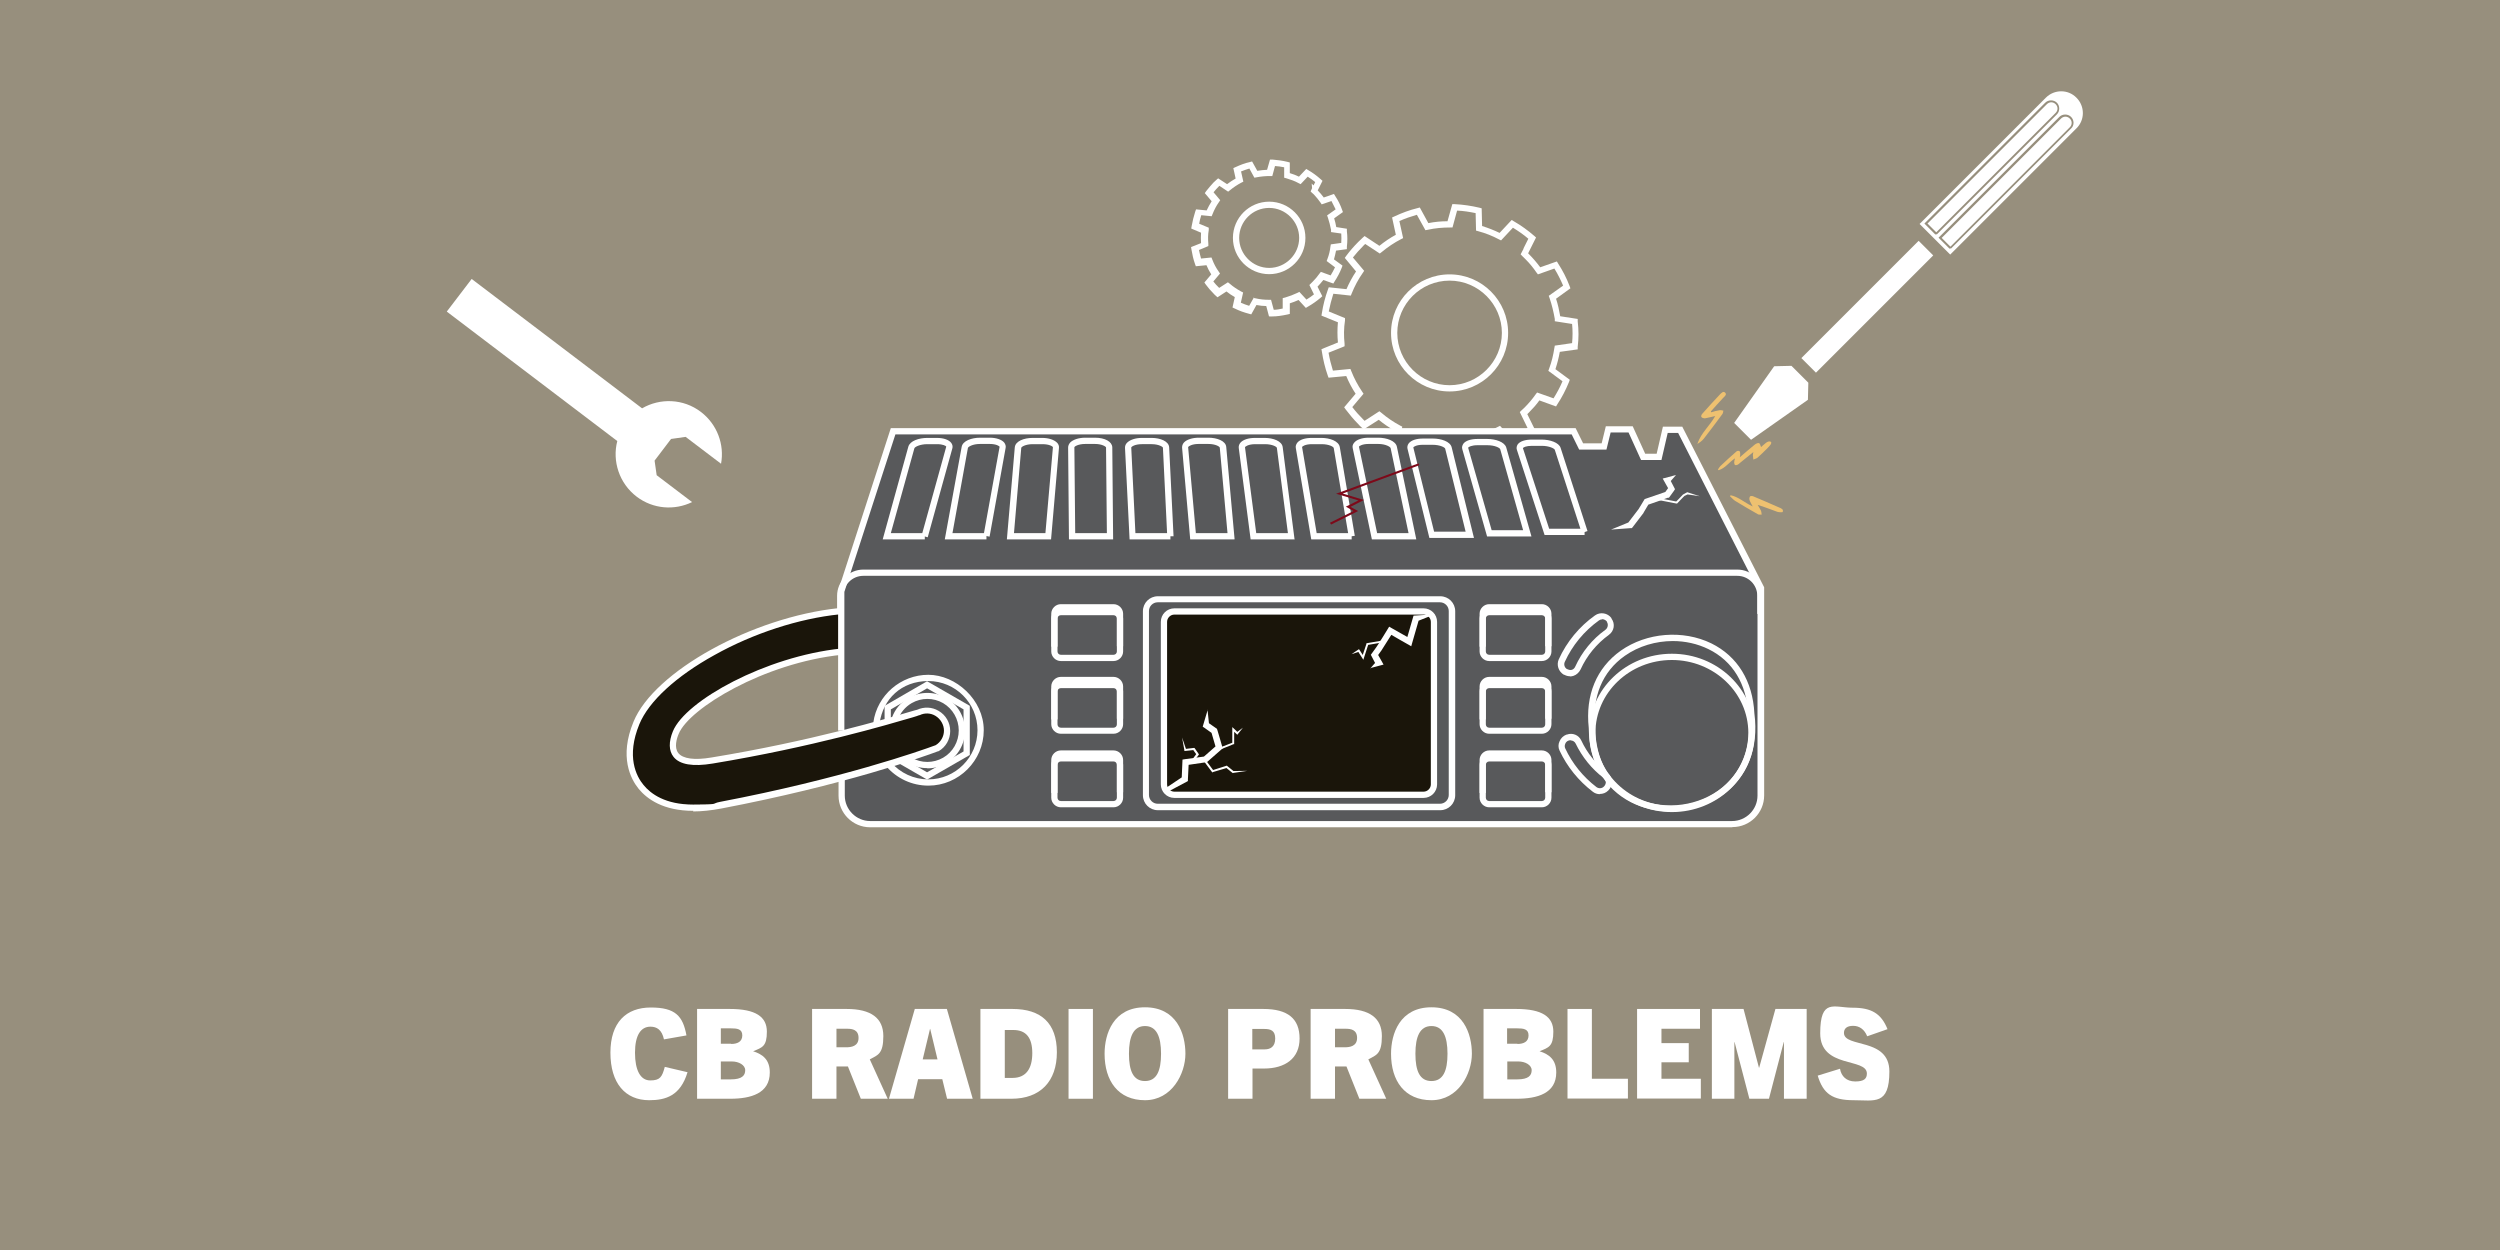 <svg viewBox="0 0 1200 600" version="1.1" xmlns="http://www.w3.org/2000/svg" id="Layer_1">
  
  <defs>
    <style>
      .st0 {
        fill: #7d0919;
      }

      .st1 {
        fill: #fff;
      }

      .st2 {
        isolation: isolate;
      }

      .st3 {
        fill: #eec170;
      }

      .st4 {
        fill: #1a150a;
      }

      .st5 {
        fill: #58595b;
      }

      .st6 {
        fill: #978f7d;
      }
    </style>
  </defs>
  <g id="bg">
    <rect height="5298.2" width="6855" y="-789.1" x="-1512.1" class="st6"></rect>
  </g>
  <g id="Layer_3">
    <path d="M695.8,187.9c-15.5,0-28.1-12.6-28.1-28.1s12.6-28.1,28.1-28.1,28.1,12.6,28.1,28.1-12.6,28.1-28.1,28.1ZM695.8,134.7c-13.9,0-25.1,11.3-25.1,25.1s11.3,25.1,25.1,25.1,25.1-11.3,25.1-25.1-11.3-25.1-25.1-25.1Z" class="st1"></path>
    <path d="M696.5,221.7l-2.2-8.2c-3,0-6.1-.4-9.1-1l-4.2,7.5-1.1-.3c-3.8-1-7.6-2.4-11.1-4.1l-1.1-.5,1.9-8.3c-2.7-1.5-5.4-3.3-7.8-5.3l-7.2,4.6-.9-.8c-.6-.5-1.2-1.1-1.7-1.7-2.2-2.2-4.2-4.6-6.1-7.1l-.7-1,5.5-6.5c-1.8-2.7-3.3-5.6-4.5-8.5l-8.5.8-.4-1.1c-1.3-3.7-2.2-7.5-2.8-11.4l-.2-1.2,7.9-3.2c-.3-3.2-.3-6.5,0-9.7l-7.9-3.2.2-1.2c.6-3.9,1.6-7.7,2.9-11.3l.4-1.1,8.5.9c1.3-3,2.8-5.8,4.6-8.5l-5.4-6.5.7-1c1.7-2.3,3.7-4.6,5.8-6.7.7-.7,1.4-1.4,2.1-2l.9-.8,7.1,4.7c2.5-2,5.1-3.8,7.9-5.3l-1.8-8.3,1.1-.5c3.6-1.7,7.4-3.1,11.1-4l1.1-.3,4.1,7.5c3-.6,6.1-.9,9.2-.9l2.3-8.2h1.2c4,.2,8,.8,11.8,1.7l1.1.3.2,8.5c2.9.9,5.7,2,8.4,3.3l5.8-6.2,1,.6c3.5,2,6.8,4.4,9.8,7l.9.8-3.8,7.6.3.3c2,2,3.8,4.1,5.5,6.4l8-2.8.6,1c2.2,3.4,4.1,7.1,5.5,10.8l.4,1.1-6.9,5c.9,2.7,1.5,5.5,2,8.4l8.4,1.3v1.2c.5,4.1.5,8.1,0,12.2v1.2c-.1,0-8.6,1.2-8.6,1.2-.5,2.8-1.2,5.6-2.1,8.3l6.9,5.1-.4,1.1c-1.5,3.7-3.4,7.4-5.6,10.7l-.6,1-8-2.9c-1.5,2.1-3.2,4-5.1,5.9-.2.2-.4.4-.7.7l3.8,7.7-.9.8c-3,2.6-6.4,4.9-9.9,6.9l-1,.6-5.8-6.3c-2.7,1.3-5.4,2.4-8.3,3.2l-.2,8.6-1.1.3c-3.9.9-7.9,1.4-11.9,1.5h-1.2ZM683.7,209.1l1.1.2c3.6.8,7.2,1.2,10.7,1.2h1.2s2.2,8.1,2.2,8.1c3-.2,6-.5,9-1.2l.2-8.4,1.1-.3c3.4-.9,6.7-2.2,9.8-3.8l1-.5,5.7,6.2c2.6-1.6,5.1-3.3,7.5-5.2l-3.7-7.6.8-.8c.5-.4.9-.9,1.4-1.3,2-2,3.8-4.1,5.4-6.4l.7-.9,7.9,2.8c1.6-2.6,3.1-5.3,4.3-8.2l-6.8-5,.4-1.1c1.2-3.2,2-6.6,2.5-9.9l.2-1.1,8.3-1.2c.3-3.1.3-6.2,0-9.2l-8.3-1.3v-1.1c-.6-3.4-1.4-6.8-2.5-10l-.4-1.1,6.9-4.9c-1.2-2.8-2.6-5.6-4.2-8.2l-7.9,2.8-.7-.9c-1.5-2.2-3.2-4.3-5.1-6.2l-.7-.7c-.2-.2-.3-.3-.5-.5-.2-.2-.4-.3-.5-.5l-.8-.8,1.4-2.7v-.2h0c0,0,2.3-4.6,2.3-4.6-2.3-2-4.8-3.7-7.4-5.3l-5.7,6.1-1-.5c-3.2-1.7-6.5-3-9.9-3.9l-1.1-.3-.2-8.4c-2.9-.6-5.9-1.1-8.9-1.2l-2.2,8.1h-1.1c-3.6,0-7.3.3-10.8,1.1l-1.1.2-4.1-7.4c-2.8.8-5.7,1.8-8.4,3l1.8,8.2-1,.5c-3.3,1.7-6.4,3.8-9.3,6.2l-.9.7-7-4.6c-.4.4-.8.7-1.1,1.1-1.7,1.7-3.3,3.5-4.8,5.4l5.4,6.4-.6.9c-2.2,3.1-4,6.5-5.4,10l-.4,1-8.4-.9c-.9,2.8-1.6,5.6-2.2,8.5l7.8,3.2v1.1c-.6,3.8-.6,7.6-.2,11.3v1.1c.1,0-7.7,3.1-7.7,3.1.5,2.9,1.2,5.7,2.1,8.6l8.4-.8.4,1c1.4,3.5,3.1,6.8,5.3,10l.6.9-5.4,6.4c1.6,2.1,3.3,4,5.1,5.8.3.3.5.5.8.8l7.1-4.6.9.7c2.8,2.4,5.9,4.5,9.1,6.2l1,.5-1.9,8.2c2.7,1.2,5.5,2.3,8.4,3.1l4.1-7.4Z" class="st1"></path>
    <path d="M609.2,131.6c-9.6,0-17.4-7.8-17.4-17.4s7.8-17.4,17.4-17.4,17.4,7.8,17.4,17.4-7.8,17.4-17.4,17.4ZM609.2,99.8c-8,0-14.4,6.5-14.4,14.4s6.5,14.4,14.4,14.4,14.4-6.5,14.4-14.4-6.5-14.4-14.4-14.4Z" class="st1"></path>
    <path d="M609.1,151.8l-1.3-4.9c-1.6,0-3.1-.2-4.7-.5l-2.5,4.5-1.1-.3c-2.3-.6-4.6-1.4-6.8-2.5l-1.1-.5,1.1-5c-1.4-.8-2.8-1.7-4-2.7l-4.3,2.8-.9-.8c-.4-.3-.7-.7-1-1-1.4-1.4-2.6-2.8-3.7-4.3l-.7-1,3.3-3.9c-.9-1.4-1.7-2.9-2.3-4.4l-5.1.5-.4-1.1c-.8-2.2-1.3-4.6-1.7-6.9l-.2-1.2,4.8-1.9c-.1-1.7-.1-3.4,0-5l-4.7-2,.2-1.2c.4-2.3,1-4.7,1.7-6.9l.4-1.1,5.1.5c.7-1.5,1.5-3,2.4-4.4l-3.3-3.9.7-1c1.1-1.4,2.3-2.8,3.5-4.1.4-.4.8-.8,1.3-1.2l.9-.8,4.3,2.8c1.3-1,2.7-1.9,4.1-2.7l-1.1-5,1.1-.5c2.2-1,4.4-1.9,6.8-2.4l1.1-.3,2.5,4.5c1.6-.3,3.2-.4,4.7-.5l1.4-4.9h1.2c2.4.2,4.8.5,7.2,1.1l1.1.3v5.1c1.6.5,3,1,4.4,1.7l3.5-3.7,1,.6c2.1,1.2,4.1,2.7,5.9,4.3l.9.8-2.3,4.6c1.1,1.1,2,2.2,2.9,3.4l4.9-1.7.6,1c1.4,2.1,2.5,4.3,3.3,6.6l.4,1.1-4.2,3c.4,1.4.8,2.8,1,4.2l5.1.8v1.2c.3,2.4.3,4.9,0,7.4v1.2c-.1,0-5.2.7-5.2.7-.3,1.4-.6,2.9-1,4.2l4.1,3-.4,1.1c-.9,2.3-2.1,4.5-3.4,6.5l-.6,1-4.8-1.7c-.9,1.1-1.8,2.2-2.8,3.2,0,0,0,0,0,0l2.3,4.6-.9.8c-1.9,1.6-3.9,3-6,4.2l-1,.6-3.5-3.8c-1.4.6-2.8,1.2-4.2,1.6v5.1c-.1,0-1.3.3-1.3.3-2.4.5-4.8.9-7.2.9h-1.2ZM601.6,143l1.1.2c2.1.5,4.2.7,6.3.7h1.1s1.3,4.8,1.3,4.8c1.4,0,2.9-.3,4.3-.6v-5c.1,0,1.2-.3,1.2-.3,2-.6,3.9-1.3,5.8-2.2l1-.5,3.4,3.7c1.3-.8,2.5-1.6,3.6-2.5l-2.2-4.5.8-.8c.3-.3.5-.5.8-.8,1.2-1.2,2.3-2.5,3.2-3.8l.7-.9,4.7,1.7c.8-1.3,1.5-2.6,2.1-3.9l-4-3,.4-1.1c.7-1.8,1.2-3.8,1.4-5.8l.2-1.1,5-.7c.1-1.5.1-3,0-4.5l-4.9-.7v-1.1c-.4-2-.9-4-1.5-5.8l-.4-1.1,4.1-2.9c-.6-1.3-1.3-2.7-2-4l-4.7,1.6-.6-.9c-.9-1.3-1.9-2.5-3-3.7l-.3-.3c-.2-.2-.4-.4-.6-.5l-.8-.8.7-1.6-.2-2.2.9.9.8-1.6c-1.1-.9-2.3-1.8-3.6-2.6l-3.4,3.6-1-.5c-1.8-1-3.8-1.7-5.8-2.3l-1.1-.3v-5c-1.5-.3-2.9-.5-4.4-.6l-1.3,4.8h-1.1c-2.1,0-4.3.2-6.4.6l-1.1.2-2.4-4.4c-1.4.4-2.7.9-4,1.4l1.1,4.9-1,.5c-1.9,1-3.7,2.2-5.4,3.6l-.9.7-4.2-2.8c-.1.1-.2.2-.3.3-.9.9-1.7,1.8-2.5,2.8l3.2,3.8-.6.9c-1.3,1.8-2.3,3.8-3.1,5.8l-.4,1-5-.5c-.4,1.3-.8,2.7-1,4.1l4.6,1.9v1.1c-.4,2.2-.4,4.4-.2,6.6v1.1c.1,0-4.5,1.9-4.5,1.9.3,1.4.6,2.7,1,4.1l5-.5.4,1c.8,2.1,1.8,4,3.1,5.8l.6.9-3.2,3.8c.8,1,1.7,2.1,2.7,3,0,0,0,0,.1.1l4.2-2.7.9.7c1.6,1.4,3.4,2.6,5.4,3.7l1,.5-1.1,4.9c1.3.6,2.7,1.1,4,1.5l2.5-4.4Z" class="st1"></path>
    <g>
      <path d="M428.8,207l-25.1,76.5.2,98.4s-.2,13.6,16.3,13.9c16.5.3,409.1,0,409.1,0,0,0,15.4.3,15.4-15.7v-98.1l-38.2-75.6h-7.2l-3,12.9-6.8.9-7.6-15.2-9.9,1-3.1,8.6-9.8-.4-3.6-7.3h-326.6,0Z" class="st5"></path>
      <path d="M403.7,293.7s-33,3.7-50.7,13.9-36.1,18.6-45.5,35-4.5,28.2-2.9,30.6,6,10.5,18.3,12.5,33.2,0,60.7-7.1,57-16.7,57-16.7l9.3-3s5.1-2.5,4.8-5.9c-.3-3.4-3.1-8.6-3.1-8.6,0,0-.8-3.4-4.2-3.4s-9.9,1.6-9.9,1.6l-40.3,11.2-41.6,8.4s-12.8,3.9-19.1,3.4-12.3-1-12.8-5.2,1.3-14.4,13.3-22.2,31.4-17.3,46.6-20.9c15.2-3.7,20.1-4.7,20.1-4.7v-18.8h0Z" class="st4"></path>
      <g>
        <path d="M831.4,397.1h-413.7c-8.4,0-15.2-6.8-15.2-15.2v-9h3v9c0,6.7,5.5,12.2,12.2,12.2h413.7c6.7,0,12.2-5.5,12.2-12.2v-99.2l-38.1-74.9h-5l-3,13h-9.8l-6-13.2h-8.6l-2,8.2h-13.1l-3.6-7.3h-324.6l-24.5,75.6v66.6h-3v-67.1l25.3-78.1h328.7l3.6,7.3h8.9l2-8.2h12.9l6,13.2h5.5l3-13h9.3l.4.8,38.9,76.3v99.9c0,8.4-6.8,15.2-15.2,15.2Z" class="st1"></path>
        <path d="M691.3,388.9h-135.5c-4,0-7.2-3.2-7.2-7.2v-88.3c0-4,3.2-7.2,7.2-7.2h135.5c4,0,7.2,3.2,7.2,7.2v88.3c0,4-3.2,7.2-7.2,7.2ZM555.7,289.1c-2.3,0-4.2,1.9-4.2,4.2v88.3c0,2.3,1.9,4.2,4.2,4.2h135.5c2.3,0,4.2-1.9,4.2-4.2v-88.3c0-2.3-1.9-4.2-4.2-4.2h-135.5Z" class="st1"></path>
        <g>
          <rect ry="5" rx="5" height="88" width="129.7" y="293.5" x="558.7" class="st4"></rect>
          <path d="M683.3,383h-119.6c-3.6,0-6.5-2.9-6.5-6.5v-78c0-3.6,2.9-6.5,6.5-6.5h119.6c3.6,0,6.5,2.9,6.5,6.5v78c0,3.6-2.9,6.5-6.5,6.5ZM563.7,295c-1.9,0-3.5,1.6-3.5,3.5v78c0,1.9,1.6,3.5,3.5,3.5h119.6c1.9,0,3.5-1.6,3.5-3.5v-78c0-1.9-1.6-3.5-3.5-3.5h-119.6Z" class="st1"></path>
        </g>
        <g>
          <path d="M740.1,317.3h-25.3c-2.5,0-4.6-2.1-4.6-4.6v-15.8c0-2.5,2.1-4.6,4.6-4.6h25.3c2.5,0,4.6,2.1,4.6,4.6v15.8c0,2.5-2.1,4.6-4.6,4.6ZM714.8,295.3c-.9,0-1.6.7-1.6,1.6v15.8c0,.9.7,1.6,1.6,1.6h25.3c.9,0,1.6-.7,1.6-1.6v-15.8c0-.9-.7-1.6-1.6-1.6h-25.3Z" class="st1"></path>
          <path d="M713.2,310.4h-3v-15.8c0-2.5,2.1-4.6,4.6-4.6h25.3c2.5,0,4.6,2.1,4.6,4.6v15.6h-3v-15.6c0-.9-.7-1.6-1.6-1.6h-25.3c-.9,0-1.6.7-1.6,1.6v15.8Z" class="st1"></path>
        </g>
        <g>
          <path d="M740.1,352.2h-25.3c-2.5,0-4.6-2.1-4.6-4.6v-15.8c0-2.5,2.1-4.6,4.6-4.6h25.3c2.5,0,4.6,2.1,4.6,4.6v15.8c0,2.5-2.1,4.6-4.6,4.6ZM714.8,330.3c-.9,0-1.6.7-1.6,1.6v15.8c0,.9.7,1.6,1.6,1.6h25.3c.9,0,1.6-.7,1.6-1.6v-15.8c0-.9-.7-1.6-1.6-1.6h-25.3Z" class="st1"></path>
          <path d="M713.2,345.3h-3v-15.8c0-2.5,2.1-4.6,4.6-4.6h25.3c2.5,0,4.6,2.1,4.6,4.6v15.5h-3v-15.5c0-.9-.7-1.6-1.6-1.6h-25.3c-.9,0-1.6.7-1.6,1.6v15.8Z" class="st1"></path>
        </g>
        <g>
          <path d="M740.1,387.5h-25.3c-2.5,0-4.6-2.1-4.6-4.6v-15.8c0-2.5,2.1-4.6,4.6-4.6h25.3c2.5,0,4.6,2.1,4.6,4.6v15.8c0,2.5-2.1,4.6-4.6,4.6ZM714.8,365.5c-.9,0-1.6.7-1.6,1.6v15.8c0,.9.7,1.6,1.6,1.6h25.3c.9,0,1.6-.7,1.6-1.6v-15.8c0-.9-.7-1.6-1.6-1.6h-25.3Z" class="st1"></path>
          <path d="M713.2,380.6h-3v-15.8c0-2.5,2.1-4.6,4.6-4.6h25.3c2.5,0,4.6,2.1,4.6,4.6v15.5h-3v-15.5c0-.9-.7-1.6-1.6-1.6h-25.3c-.9,0-1.6.7-1.6,1.6v15.8Z" class="st1"></path>
        </g>
        <g>
          <path d="M534.5,317.3h-25.3c-2.5,0-4.6-2.1-4.6-4.6v-15.8c0-2.5,2.1-4.6,4.6-4.6h25.3c2.5,0,4.6,2.1,4.6,4.6v15.8c0,2.5-2.1,4.6-4.6,4.6ZM509.2,295.3c-.9,0-1.6.7-1.6,1.6v15.8c0,.9.7,1.6,1.6,1.6h25.3c.9,0,1.6-.7,1.6-1.6v-15.8c0-.9-.7-1.6-1.6-1.6h-25.3Z" class="st1"></path>
          <path d="M507.6,310.4h-3v-15.8c0-2.5,2.1-4.6,4.6-4.6h25.3c2.5,0,4.6,2.1,4.6,4.6v15.6h-3v-15.6c0-.9-.7-1.6-1.6-1.6h-25.3c-.9,0-1.6.7-1.6,1.6v15.8Z" class="st1"></path>
        </g>
        <g>
          <path d="M534.5,352.2h-25.3c-2.5,0-4.6-2.1-4.6-4.6v-15.8c0-2.5,2.1-4.6,4.6-4.6h25.3c2.5,0,4.6,2.1,4.6,4.6v15.8c0,2.5-2.1,4.6-4.6,4.6ZM509.2,330.3c-.9,0-1.6.7-1.6,1.6v15.8c0,.9.7,1.6,1.6,1.6h25.3c.9,0,1.6-.7,1.6-1.6v-15.8c0-.9-.7-1.6-1.6-1.6h-25.3Z" class="st1"></path>
          <path d="M507.6,345.3h-3v-15.8c0-2.5,2.1-4.6,4.6-4.6h25.3c2.5,0,4.6,2.1,4.6,4.6v15.5h-3v-15.5c0-.9-.7-1.6-1.6-1.6h-25.3c-.9,0-1.6.7-1.6,1.6v15.8Z" class="st1"></path>
        </g>
        <g>
          <path d="M534.5,387.5h-25.3c-2.5,0-4.6-2.1-4.6-4.6v-15.8c0-2.5,2.1-4.6,4.6-4.6h25.3c2.5,0,4.6,2.1,4.6,4.6v15.8c0,2.5-2.1,4.6-4.6,4.6ZM509.2,365.5c-.9,0-1.6.7-1.6,1.6v15.8c0,.9.7,1.6,1.6,1.6h25.3c.9,0,1.6-.7,1.6-1.6v-15.8c0-.9-.7-1.6-1.6-1.6h-25.3Z" class="st1"></path>
          <path d="M507.6,380.6h-3v-15.8c0-2.5,2.1-4.6,4.6-4.6h25.3c2.5,0,4.6,2.1,4.6,4.6v15.5h-3v-15.5c0-.9-.7-1.6-1.6-1.6h-25.3c-.9,0-1.6.7-1.6,1.6v15.8Z" class="st1"></path>
        </g>
        <path d="M846.5,294.7h-3v-8.7c0-5.3-4.3-9.6-9.6-9.6h-419.5c-5.3,0-9.6,4.3-9.6,9.6v8.7h-3v-8.7c0-7,5.7-12.6,12.6-12.6h419.5c7,0,12.6,5.7,12.6,12.6v8.7Z" class="st1"></path>
        <path d="M801.8,389.5c-6.6,0-13.1-1.5-18.9-4.4-12.9-6.6-20.1-19.3-20.3-35.7-1.7-15.7,3.7-28.8,15.4-37.1,12.4-8.7,29.8-10.1,43.4-3.5,12.6,6.2,19.9,18.1,20.7,33.6,2.2,16.8-3.4,30.9-15.7,39.5-7.2,5-15.9,7.6-24.6,7.6ZM803,307.7c-8.2,0-16.4,2.4-23.1,7.1-10.8,7.6-15.8,19.8-14.2,34.4v.2c.2,15.3,6.8,27.1,18.6,33.1,12.5,6.4,28.7,5.2,40.4-3,11.4-8,16.5-21,14.4-36.7h0c-.7-14.5-7.4-25.5-19-31.2-5.3-2.6-11.2-3.9-17.2-3.9Z" class="st1"></path>
        <path d="M802.5,389.8c-21.9,0-39.7-17-39.7-38s17.8-38,39.7-38,39.7,17,39.7,38-17.8,38-39.7,38ZM802.5,316.8c-20.3,0-36.7,15.7-36.7,35s16.5,35,36.7,35,36.7-15.7,36.7-35-16.5-35-36.7-35Z" class="st1"></path>
        <path d="M753.6,324.6c-.9,0-1.8-.2-2.7-.7h-.2c-2.6-1.5-3.7-4.7-2.5-7.4,3.8-8.4,9.9-15.8,17.4-21.1,2.5-1.8,6.1-1.2,7.9,1.3v.2c1.9,2.5,1.3,6-1.2,7.8h0c-5.9,4.3-10.6,10-13.6,16.6-.7,1.4-1.9,2.6-3.4,3.1-.6.2-1.2.3-1.8.3ZM769,297.3c-.5,0-1.1.2-1.5.5-7.1,5.1-12.8,12-16.4,19.9-.6,1.3-.1,2.8,1.1,3.5h.2c.7.4,1.4.5,2.1.3.7-.2,1.3-.8,1.6-1.5,3.2-7,8.2-13.2,14.5-17.7h0c1.2-.9,1.5-2.6.7-3.8v-.2c-.6-.7-1.5-1.1-2.3-1.1Z" class="st1"></path>
        <path d="M767.9,381.2c-1.2,0-2.4-.4-3.4-1.2-6.8-5.2-12.3-12-15.9-19.7-.7-1.4-.7-3.1,0-4.5.6-1.5,1.8-2.6,3.3-3.2h.2c2.7-1,5.7.2,6.9,2.8,2.8,6,7.1,11.4,12.4,15.4,1.3,1,2.2,2.5,2.3,4.2.1,1.6-.5,3.2-1.6,4.3l-.2.2c-1.1,1.1-2.5,1.6-4,1.6ZM753.9,355.3c-.3,0-.6,0-.9.2h-.2c-.7.3-1.3.9-1.5,1.6-.3.7-.3,1.4,0,2.1,3.4,7.3,8.6,13.7,15,18.6,1.1.8,2.6.7,3.5-.2l.2-.2c.5-.5.8-1.3.8-2,0-.8-.5-1.5-1.1-2-5.7-4.3-10.3-10.1-13.4-16.5-.4-.9-1.4-1.5-2.4-1.5Z" class="st1"></path>
        <polygon points="445 374.2 431.1 366.2 432.6 363.6 445 370.7 462.5 360.7 462.5 340.5 445 330.4 427.6 340.5 427.6 345.3 424.6 345.3 424.6 338.8 445 327 465.5 338.8 465.5 362.4 445 374.2" class="st1"></polygon>
        <path d="M445,368.7c-3.1,0-6.3-.8-9-2.4-.4-.2-.8-.5-1.1-.7l1.7-2.5c.3.2.6.4,1,.6,4.6,2.7,10.4,2.7,15.1,0s7.5-7.7,7.5-13.1-2.9-10.4-7.5-13.1c-4.7-2.7-10.4-2.7-15.1,0-3.1,1.8-5.5,4.7-6.7,8.1l-2.8-1c1.4-4.1,4.3-7.5,8-9.6,5.6-3.2,12.5-3.2,18.1,0,5.6,3.2,9,9.2,9,15.7s-3.5,12.4-9,15.7c-2.8,1.6-5.9,2.4-9,2.4Z" class="st1"></path>
        <path d="M332.8,389.2c-14.5,0-22.2-5.7-26.2-10.5-3.9-4.8-9.5-15.4-2.5-32.3,9.9-24.1,56.9-50.1,98.5-54.5l.3,3c-19.4,2-41.3,9.1-59.9,19.5-18.5,10.2-31.6,22.3-36.1,33.2-6.4,15.5-1.5,25,2,29.2,3.5,4.3,10.5,9.4,23.8,9.4s8.3-.4,12.9-1.3c58.2-11.1,96.2-24.5,103.5-27.2,2.5-1.5,4-4.2,4-7s-1.6-5.6-4.1-7.1c-2.3-1.4-5.2-1.5-7.6-.3h-.2c-.7.3-1.7.6-3,1-12,3.5-48.3,14.3-96.1,22.2-9.5,1.6-15.9.5-18.8-3.2-2.3-2.9-2.4-7.2-.3-12.3,6.1-14.7,44.5-35.9,80.7-39.7l.3,3c-37.3,3.9-73.2,25.7-78.2,37.9-1,2.3-2.3,6.6-.2,9.3,2.2,2.7,7.7,3.5,15.9,2.1,47.6-7.8,83.9-18.6,95.8-22.1,1.2-.4,2.2-.6,2.9-.8,3.3-1.5,7.1-1.4,10.3.5,3.5,2,5.6,5.7,5.6,9.7s-2.1,7.7-5.6,9.7h-.2c-7.1,2.7-45.4,16.3-104.1,27.5-4.8.9-9.4,1.4-13.5,1.4Z" class="st1"></path>
        <path d="M445.6,377.1c-7.8,0-15.2-3.4-20.3-9.4l2.3-1.9c4.5,5.3,11.1,8.3,18,8.3,13,0,23.6-10.6,23.6-23.6s-10.6-23.6-23.6-23.6-21.8,8.7-23.4,20.3l-3-.4c1.8-13.1,13.2-22.9,26.4-22.9s26.6,12,26.6,26.6-12,26.6-26.6,26.6Z" class="st1"></path>
        <g>
          <path d="M443.9,258.9h-20.2l12.3-44.5c.8-2.8,5.1-4.2,9.1-4.2h4.7c3.1,0,5.7.9,6.8,2.4.6.8.8,1.8.5,2.7l-11.8,42.6-1.4-.4v1.5ZM427.6,255.9h15.1l11.5-41.5c-.1-.4-1.6-1.2-4.4-1.2h-4.7c-3.5,0-6,1.3-6.2,2l-11.3,40.7Z" class="st1"></path>
          <path d="M473.5,258.9h-20l8.1-44.4c.5-2.9,4.8-4.4,8.8-4.4h4.7c3.1,0,5.7.9,6.9,2.3.6.8.9,1.7.7,2.6l-7.7,42.6-1.5-.3v1.5ZM457.1,255.9h15.2l7.5-41.4c0-.4-1.7-1.4-4.7-1.4h-4.7c-3.6,0-5.7,1.4-5.8,1.9l-7.4,40.8Z" class="st1"></path>
          <path d="M504.5,258.9h-21.2l3.8-44.2c.3-3,4.5-4.5,8.5-4.5h4.7c3.1,0,5.7.9,7.1,2.3.7.7,1,1.6.9,2.5l-3.8,44ZM486.6,255.9h15.2l3.6-41.2c0-.4-1.7-1.5-5-1.5h-4.7c-3.5,0-5.5,1.3-5.5,1.8l-3.5,41Z" class="st1"></path>
          <path d="M534.3,258.9h-21.2l-.4-44.1c0-.9.4-1.7,1-2.4,1.4-1.4,4.1-2.3,7.2-2.3h4.7c4.8,0,8.2,1.9,8.3,4.6l.4,44.1ZM516.1,255.9h15.2l-.4-41.1c0-.4-1.9-1.7-5.3-1.7h-4.7c-3.3,0-5.2,1.2-5.2,1.6l.4,41.1Z" class="st1"></path>
          <path d="M561.9,258.9h-19.7l-2.2-44c0-.9.3-1.7,1-2.4,1.4-1.4,4-2.3,7.1-2.3h4.7c4.1,0,8.3,1.6,8.4,4.6l2.1,42.6h-1.5v1.6ZM545,255.9h15.2l-2-41c0-.4-2-1.7-5.4-1.7h-4.7c-3.4,0-5,1.2-5.1,1.6l2,41.2Z" class="st1"></path>
          <path d="M592.5,258.9h-21.2l-3.9-44c0-.9.2-1.7.9-2.5,1.3-1.4,4-2.3,7.1-2.3h4.7c4,0,8.3,1.5,8.5,4.5l4,44.2ZM574,255.9h15.2l-3.7-41c0-.5-2-1.8-5.5-1.8h-4.7c-3.3,0-4.9,1.2-5,1.5l3.7,41.2Z" class="st1"></path>
          <path d="M621.6,258.9h-21.3l-5.7-43.9c-.1-.9.2-1.8.8-2.5,1.3-1.5,3.9-2.3,7-2.3h4.7c4,0,8.3,1.5,8.6,4.5l5.7,44.3ZM603,255.9h15.2l-5.3-40.9c0-.5-2.1-1.8-5.7-1.8h-4.7c-3.2,0-4.8,1.1-4.9,1.5l5.4,41.3Z" class="st1"></path>
          <path d="M648.9,258.9h-19.5l-7.4-43.8c-.2-.9.1-1.8.7-2.6,1.2-1.5,3.8-2.3,6.9-2.3h4.7c4,0,8.3,1.5,8.8,4.4l7.2,42.6-1.5.2v1.5ZM631.9,255.9h15.2l-6.9-40.8c0-.6-2.2-1.9-5.8-1.9h-4.7c-3.1,0-4.6,1-4.7,1.4l7,41.3Z" class="st1"></path>
          <path d="M679.8,258.9h-21.3l-9.2-43.8c-.2-.9,0-1.8.7-2.6,1.2-1.5,3.8-2.4,6.9-2.4h4.7c4,0,8.3,1.5,8.9,4.3l9.3,44.4ZM660.9,255.9h15.2l-8.6-40.8c-.1-.6-2.4-2-5.9-2h-4.7c-3,0-4.5,1-4.6,1.3l8.7,41.4Z" class="st1"></path>
          <path d="M707.4,258.2h-21.3l-10.5-42.8c-.2-.9,0-1.8.6-2.6,1.2-1.5,3.7-2.3,6.9-2.3h4.7c3.9,0,8.3,1.4,9,4.2l10.7,43.5ZM688.4,255.2h15.1l-9.8-39.8c-.1-.6-2.4-1.9-6.1-1.9h-4.7c-2.9,0-4.4.9-4.5,1.3l10,40.5Z" class="st1"></path>
          <path d="M735.1,257.5h-21.3l-11.9-41.9c-.3-.9,0-1.8.5-2.6,1.1-1.5,3.7-2.3,6.8-2.3h4.7c3.9,0,8.3,1.4,9.1,4.1l12.1,42.7ZM716,254.5h15.1l-11-38.9c-.2-.6-2.5-1.9-6.2-1.9h-4.7c-2.8,0-4.3.8-4.5,1.2l11.3,39.6Z" class="st1"></path>
          <path d="M760.7,256.8h-19.3l-13.3-40.9c-.3-.9-.1-1.8.4-2.6,1.1-1.5,3.6-2.3,6.8-2.3h4.7c3.9,0,8.3,1.4,9.1,4l12.9,39.9-1.4.5v1.5ZM743.5,253.8h15.1l-12.3-37.9c-.2-.6-2.6-1.9-6.3-1.9h-4.7c-2.7,0-4.1.7-4.3,1.1l12.6,38.7Z" class="st1"></path>
        </g>
      </g>
    </g>
    <g class="st2">
      <g class="st2">
        <path d="M330,514.7c-3.4,11.3-10.5,13.4-18.4,13.4-11.5,0-18.6-8.2-18.6-22.8s7.6-21.7,19.4-21.7,15.4,4.1,17.1,13.4l-10.8,1.9c-1-4.6-3.4-6.1-6.5-6.1-4.6,0-7.4,4.1-7.4,12.5s2.6,13.3,7.3,13.3,5.7-1.6,7-6.5l11.1,2.6Z" class="st1"></path>
        <path d="M334.6,527.4v-43.1h15.7c12.5,0,17.8,3.8,17.8,10.9s-2.2,7.6-6.6,9.4h0c4.7,1.5,8,4.1,8,10.2,0,10-9,12.6-19,12.6h-15.8ZM351,501.1c2.8,0,5.3-1,5.3-4.1s-2.4-3.4-5.7-3.4h-4.6v7.4h4.9ZM350.8,518.1c5.4,0,6.9-1.9,6.9-4.4s-3.1-4.2-6.4-4.2h-5.3v8.6h4.8Z" class="st1"></path>
        <path d="M413.2,527.4l-6.2-15.5h-5.5v15.5h-11.7v-43.1h16.6c11.7,0,17.6,4.4,17.6,13s-2.6,9.1-6.5,11.2l8.6,18.9h-12.8ZM406.2,502.7c2.4,0,5.9-.5,5.9-4.5s-3.1-4.4-5.4-4.4h-5.2v8.9h4.7Z" class="st1"></path>
        <path d="M454.6,527.4l-2.3-9.4h-11.6l-2.2,9.4h-11.8l12.4-43.1h15.4l12.4,43.1h-12.2ZM442.9,508.5h7.1l-3.5-14.6h-.1l-3.5,14.6Z" class="st1"></path>
        <path d="M470.6,527.4v-43.1h15.4c13.7,0,21.3,6.8,21.3,20.8s-8,22.3-21.8,22.3h-14.9ZM486,517.4c6.6,0,9.5-4.6,9.5-11.9s-2.9-11.1-9.1-11.1h-4.1v23h3.7Z" class="st1"></path>
        <path d="M512.9,527.4v-43.1h11.7v43.1h-11.7Z" class="st1"></path>
        <path d="M530.2,505.8c0-9.6,4.2-22.3,19.4-22.3s19.4,12.7,19.4,22.3-6.5,22.3-19.4,22.3-19.4-9.3-19.4-22.3ZM557.3,505.8c0-8.3-2.2-13.3-7.7-13.3s-7.7,5-7.7,13.3,2.1,13.1,7.7,13.1,7.7-4.9,7.7-13.1Z" class="st1"></path>
        <path d="M589.5,527.4v-43.1h16.9c11.8,0,17.4,4.7,17.4,14.2s-6.9,14.4-17.1,14.4h-5.5v14.5h-11.7ZM607.1,503.7c2.8,0,5-1.4,5-5.2s-2.1-4.6-5.2-4.6h-5.8v9.8h5.9Z" class="st1"></path>
        <path d="M652.5,527.4l-6.2-15.5h-5.5v15.5h-11.7v-43.1h16.6c11.7,0,17.6,4.4,17.6,13s-2.6,9.1-6.5,11.2l8.6,18.9h-12.8ZM645.5,502.7c2.4,0,5.9-.5,5.9-4.5s-3.1-4.4-5.4-4.4h-5.2v8.9h4.7Z" class="st1"></path>
        <path d="M667.7,505.8c0-9.6,4.2-22.3,19.4-22.3s19.4,12.7,19.4,22.3-6.5,22.3-19.4,22.3-19.4-9.3-19.4-22.3ZM694.8,505.8c0-8.3-2.2-13.3-7.7-13.3s-7.7,5-7.7,13.3,2.1,13.1,7.7,13.1,7.7-4.9,7.7-13.1Z" class="st1"></path>
        <path d="M712.1,527.4v-43.1h15.7c12.5,0,17.8,3.8,17.8,10.9s-2.2,7.6-6.6,9.4h0c4.7,1.5,8,4.1,8,10.2,0,10-9,12.6-19,12.6h-15.8ZM728.4,501.1c2.8,0,5.3-1,5.3-4.1s-2.4-3.4-5.7-3.4h-4.6v7.4h4.9ZM728.3,518.1c5.4,0,6.9-1.9,6.9-4.4s-3.1-4.2-6.4-4.2h-5.3v8.6h4.8Z" class="st1"></path>
        <path d="M752.4,527.4v-43.1h11.7v33.5h17.3v9.5h-29Z" class="st1"></path>
        <path d="M785.8,527.4v-43.1h30.2v9.5h-18.5v6.9h13.1v9.2h-13.1v7.9h18.9v9.5h-30.6Z" class="st1"></path>
        <path d="M856.3,527.4v-27.2h-.1l-7.1,27.2h-9.4l-7.1-27.2h-.1v27.2h-10.8v-43.1h15.2l7.4,28.2h.1l7.8-28.2h15v43.1h-10.8Z" class="st1"></path>
        <path d="M896.2,497.3c-1.3-3.2-3.7-4.9-6.7-4.9s-4.4,1.3-4.4,3.4c0,7.3,21.8,2.1,21.8,18.5s-7.1,13.8-17.2,13.8-14.6-3.1-17.2-11.8l10.7-3.3c.6,3.6,3.1,6.1,7.3,6.1s5.6-1.3,5.6-3.8c0-7.7-22.4-2.3-22.4-19.3s6.6-12.3,15.6-12.3,13.7,2.8,16.7,10.3l-9.7,3.4Z" class="st1"></path>
      </g>
    </g>
    <polygon points="638.9 251.8 638.4 250.9 649.7 245.3 646 243.2 652 240.2 641.3 237 680.9 222.4 681.3 223.3 644.5 236.9 654.7 240 648.2 243.3 651.9 245.3 638.9 251.8" class="st0"></polygon>
    <path d="M214.5,149.5l11.9-15.6,81.8,62.1c8.6-5,19.8-4.7,28.2,1.7,7.9,6,11.4,15.8,9.7,24.9l-17-12.9-7,1-7.9,10.4c.4,2.7.6,4.3,1,7l17,12.9c-8.4,4.1-18.7,3.4-26.6-2.6-8.4-6.4-11.8-17.1-9.3-26.7l-81.8-62.1h0Z" class="st1"></path>
    <polygon points="832.4 203 840.5 211.1 867.8 191.9 868 183.7 859.9 175.6 851.6 175.8 832.4 203" class="st1"></polygon>
    <rect transform="translate(158.4 676.9) rotate(-45)" height="9.9" width="79.6" y="142.3" x="856.5" class="st1"></rect>
    <path d="M936.1,122.2l-14.7-14.7,60.6-60.6c4.1-4.1,10.7-4.1,14.7,0h0c4.1,4.1,4.1,10.7,0,14.7l-60.6,60.6h0Z" class="st1"></path>
    <g>
      <path d="M935.8,119.4l-5.3-5.3,58-58c1.5-1.5,4.1-1.5,5.6,0,.7.7,1.2,1.7,1.2,2.8s-.4,2.1-1.2,2.8l-57.7,57.7-.3-.3-.4.4ZM932,114.2l4.2,4.2,57.3-57.3c.6-.6.9-1.3.9-2.1s-.3-1.5-.9-2.1c-1.2-1.2-3-1.2-4.2,0l-57.3,57.3Z" class="st6"></path>
      <path d="M929,112.6l-.4-.4h0s-4.9-4.9-4.9-4.9l58-58c1.5-1.5,4.1-1.5,5.6,0s1.5,4.1,0,5.6l-57.7,57.7-.3-.3-.3.4ZM925.2,107.3l4.2,4.2,57.3-57.3c1.2-1.2,1.2-3,0-4.2-1.2-1.2-3-1.2-4.2,0l-57.3,57.3Z" class="st6"></path>
    </g>
    <path d="M804.4,228.1l-3.4,3.9.5-2c.3.6,2.2,4.2,2.5,4.8l-.5.8c-.2.2-2.3,3.1-2.4,3.3h-.5c0,.1-9.9,3.5-9.9,3.5l.8-.7-2.6,4.4s0,.1,0,.1l-5.2,6.8-.4.5h-.5s-9.5.7-9.5.7l8.8-3.6-.8.6,5.2-6.8h0c.1,0,2.8-4.7,2.9-4.8l.5-.2,9.9-3.4-.7.5,2.1-2.9v1.6c-.7-1.1-2.5-4.5-3.1-5.5,1-.3,5.3-1.4,6.4-1.7h0Z" class="st1"></path>
    <path d="M795.2,238.9l9.8,1.9h-.5c0,.1,3.3-3.4,3.3-3.4.2-.2,1.8-.9,2-1.1h.2c0,0,5.9,1.9,5.9,1.9l-6.1-.9h.3c0,0-1.7.8-1.7.8h.1c0-.1-3.3,3.4-3.3,3.4l-.2.2h-.3c0,0-9.8-1.9-9.8-1.9l.2-1h0Z" class="st1"></path>
    <path d="M657.6,321l3.4-3.9-.5,2c-.3-.6-2.2-4.2-2.5-4.8.3-.5,2.3-3.1,2.6-3.6h0c.5-.6,6-9.5,6.2-9.9l1.2.7,9.2,5.2-2.2.9,3.2-11.1.3-1c.5,0,9.7-.6,10.3-.7l-8.8,3.5,1.1-1-3.2,11.1-.5,1.8c-.9-.5-9.7-5.5-10.8-6.2l2-.5-5.5,8.7s0,0,0,0l-2.1,2.9v-1.6c.7,1.1,2.5,4.5,3.1,5.5-1,.3-5.3,1.4-6.4,1.7h0Z" class="st1"></path>
    <path d="M664.5,308.2l-8.1,1.4.4-.3c-.2.7-2.3,7-2.4,7.4-.4-.6-2.2-3.5-2.6-4.1l.6.2-3.7,1.2c.2-.1,3.5-2.3,3.6-2.4l.3.4,2.1,3.3h-.9c0,.1,2.1-6.3,2.1-6.3v-.3c0,0,.4,0,.4,0l8.1-1.4.2,1h0Z" class="st1"></path>
    <path d="M579.6,340.6l.8,7.6-.6-1.4c.2.2,4.2,2.9,4.3,3l.2.5c.2.5,2.5,8.6,2.6,8.9l-.7.6-6.6,5.8-.3.3h-.5c0,0-9.5,1.4-9.5,1.4l1.3-1.4-.4,8.1v.9s-.7.4-.7.4l-8.3,4.4-1.1-1.8,7.8-5.2-.7,1.2c0-.8.4-8.8.4-9.3l1.2-.2,9.5-1.3-.8.4,6.6-5.8-.4,1.5-2.3-7.9.6.8-3.8-2.7-.9-.6c0,0,2.3-7.8,2.4-8.1h0Z" class="st1"></path>
    <path d="M583.5,359.6l8.3-3.2-.3.5v-7.9c.5.5,2.2,2,2.7,2.6h-.7l3.1-2.3c-.2.2-2.7,3.4-2.7,3.4l-.4-.4-1.9-1.8.8-.4v7.1h-.3c0,.1-8.3,3.3-8.3,3.3l-.4-.9h0Z" class="st1"></path>
    <polygon points="579 365.2 582.5 369.9 582 369.7 588.6 367.6 588.9 367.5 589.1 367.7 592.2 370.2 591.9 370.1 598.8 370 592 371 591.8 371.1 591.6 371 588.5 368.5 588.9 368.6 582.2 370.6 581.9 370.8 581.7 370.5 578.2 365.8 579 365.2 579 365.2" class="st1"></polygon>
    <path d="M571.9,365.1l2.5-3.4v.6l-1.8-2.5.5.2c-.3,0-4.5.5-4.6.5v-.4c0,0-1.1-6.1-1.1-6.1l2,5.9-.5-.4,4.1-.5h.3s.2.2.2.2c.1.2,1.9,2.8,2,2.9l-.2.3-2.5,3.4-.8-.6h0Z" class="st1"></path>
    <g>
      <path d="M841.4,218.4c0-.4.1-.7.2-1.4-2.2,1.8-4.3,3.5-6.3,5.1-.4.3-.7.7-1.1.9-.4.2-1,.4-1.4.2-.2-.1-.4-.8-.4-1.2,0-.6.2-1.2.4-2-2.8,1.8-4.7,4.8-7.9,5.7,0-.1-.2-.2-.3-.3.4-.6.7-1.2,1.2-1.7,2.5-2.4,5.1-4.7,7.7-7,.3-.3,1.1-.4,1.4-.2.3.2.4.9.4,1.3,0,.4,0,.9-.2,1.7,2.6-2.2,4.8-4.2,7.2-6.1.5-.4,1.5-.9,2-.7.5.1.7,1.2,1,1.9.6-.5,1.4-1.3,2.2-1.9.4-.4,1-.7,1.5-.8.3-.1.8,0,1.1.2.2.1,0,.7,0,1-.5.7-1,1.3-1.6,1.9-1.6,1.6-3.2,3.2-4.9,4.7-.5.4-1.3.6-2,.9,0-.7-.2-1.3-.2-2h0Z" class="st3"></path>
      <path d="M814.8,212.9c1.7-5.1,5.9-8.5,8.5-13.2-1.8.4-3.3.8-4.9,1.1-.6,0-1.4-.2-1.7-.6s0-1.2.4-1.6c2.8-3.1,5.5-6.2,8.4-9.2.7-.7,1.7-1.9,2.6-.9.9.9-.3,1.8-1,2.5-2,2.2-4,4.3-5.9,6.5,0,.1.1.2.2.4,1.3-.4,2.6-.8,4-1,.6-.1,1.2.1,1.8.2-.1.6-.1,1.2-.5,1.7-2.9,4-5.9,7.9-8.9,11.8-.8,1-1.9,1.8-3.1,2.5h0Z" class="st3"></path>
      <path d="M843.6,242.2c.6,1,1.2,2,1.7,3,.2.5.2,1.2.3,1.8-.6,0-1.2.1-1.7-.1-3.7-2.1-7.3-4.2-10.9-6.4-1-.6-1.7-1.5-2.6-2.3.1-.1.2-.3.3-.5,3.8.8,6.7,3.6,10.6,5.4-.6-1.2-1.2-2.1-1.5-3-.2-.6-.1-1.4.2-1.8.2-.3,1.2-.3,1.7,0,4.1,1.7,8.2,3.5,12.3,5.3.9.4,2.2.8,1.7,2.1,0,.3-1.7.2-2.5,0-3.2-1.1-6.2-2.4-9.7-3.4h0Z" class="st3"></path>
    </g>
  </g>
</svg>